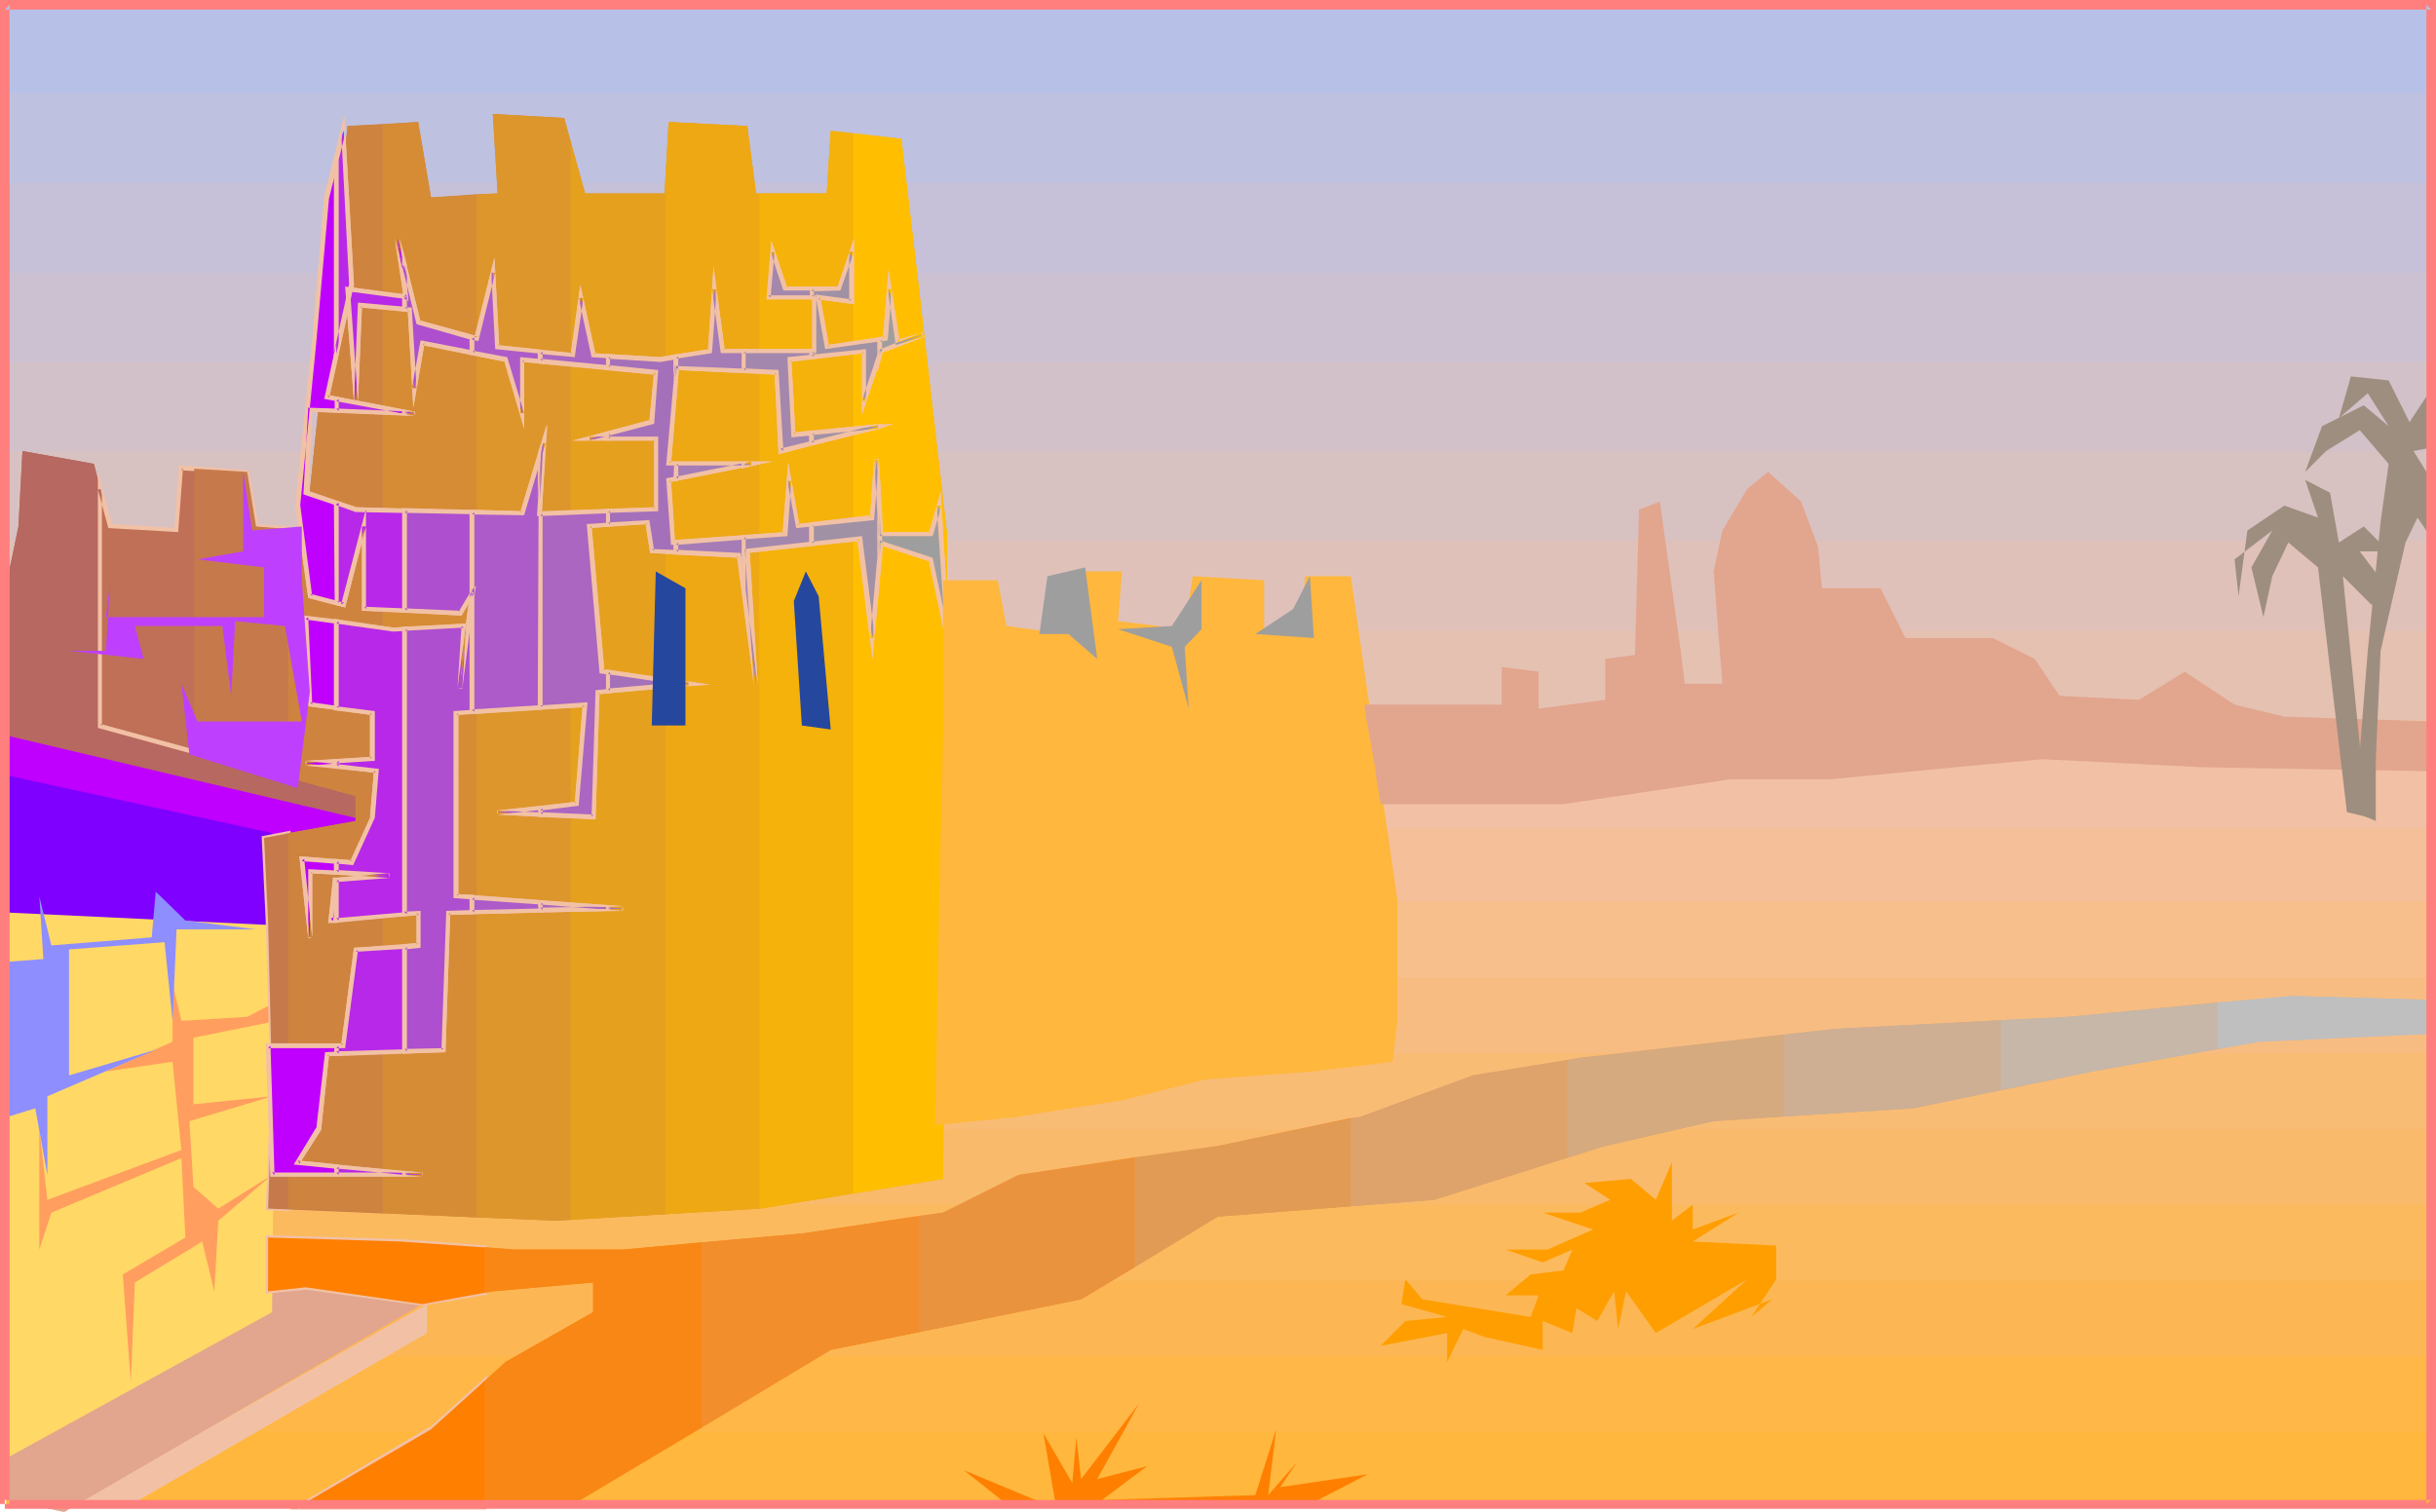 <svg xmlns="http://www.w3.org/2000/svg" fill-rule="evenodd" height="304.475" preserveAspectRatio="none" stroke-linecap="round" viewBox="0 0 3035 1884" width="490.455"><style>.brush1{fill:#f2c1a5}.pen1{stroke:none}.brush11{fill:#ffb73d}.brush20{fill:#e2a58e}.brush22{fill:#bf00ff}.brush26{fill:#b76860}.brush44{fill:#9e9e9e}.brush47{fill:#ff7f00}.brush58{fill:#9e8e7f}</style><path class="pen1 brush1" d="M3035 1120H6v-111h3029v111z"/><path class="pen1 brush1" d="M3035 1120H6V897h3029v223z"/><path class="pen1" style="fill:#edc1aa" d="M3035 1009H6V786h3029v223z"/><path class="pen1" style="fill:#e5c1b2" d="M3035 897H6V674h3029v223z"/><path class="pen1" style="fill:#e0c1ba" d="M3035 786H6V563h3029v223z"/><path class="pen1" style="fill:#d8c1c1" d="M3035 674H6V451h3029v223z"/><path class="pen1" style="fill:#d3c1c9" d="M3035 563H6V340h3029v223z"/><path class="pen1" style="fill:#ccc1d1" d="M3035 451H6V228h3029v223z"/><path class="pen1" style="fill:#c6c1d8" d="M3035 340H6V116h3029v224z"/><path class="pen1" style="fill:#bfc1e0" d="M3035 228H6V5h3029v223z"/><path class="pen1" d="M3035 116H6V5h3029v111zm0-111H6h3029z" style="fill:#b7c1e8"/><path class="pen1 brush11" d="M3033 1878H8v-94h3025v94z"/><path class="pen1 brush11" d="M3033 1878H8v-188h3025v188z"/><path class="pen1" style="fill:#ffb747" d="M3033 1784H8v-188h3025v188z"/><path class="pen1" style="fill:#fcb754" d="M3033 1690H8v-189h3025v189z"/><path class="pen1" style="fill:#fcba5e" d="M3033 1596H8v-189h3025v189z"/><path class="pen1" style="fill:#f9ba6b" d="M3033 1501H8v-189h3025v189z"/><path class="pen1" style="fill:#f9bc75" d="M3033 1407H8v-189h3025v189z"/><path class="pen1" style="fill:#f7bc82" d="M3033 1312H8v-189h3025v189z"/><path class="pen1" style="fill:#f7bf8c" d="M3033 1218H8v-122l633-67h380l113 15 114-6 27-9h1758v189z"/><path class="pen1" style="fill:#f4bf99" d="M3033 1123H8v-27l643-68 322-5 161 21 114-6 104-36h197l358-10 197-15 478-42 451 16v172z"/><path class="pen1 brush1" d="M1021 1029H641l10-1 322-5 48 6zm2012 0H1275l77-27h197l358-10 197-15 478-42 451 16v78z"/><path class="pen1 brush1" d="M1021 1032v-5H641l1 5 9-1 322-5 48 6 1-5-49-7-322 6h-1l-9 1v5h380l1-5-1 5zm2009-3 3-2H1275v5l78-27h-1 197l358-10 197-16 478-41 451 16-3-3v78l6 3v-84l-454-16-478 42-198 15h1l-358 10h-198l-92 33h1777l-6-3zM158 1878l374-217v-36L86 1878h72z"/><path class="pen1 brush20" d="M526 1625 80 1884l-72-15v-312l518 68z"/><path class="pen1" style="fill:#ffd866" d="m8 1817 331-182 6-623-333-66-4 871z"/><path class="pen1 brush22" d="m345 1044 129-21L12 909l-4 68 337 67z"/><path class="pen1" style="fill:#7f00ff" d="m339 1038 6 115-337-16V966l331 72z"/><path class="pen1" style="fill:#ff9e5e" d="m345 1153-6 98-31 16-82 5-11-46v72l-83 37 83-12 11 110-167 62-10-88v150l15-46 162-68 5 99-78 46 10 135 5-125 84-51 15 62 5-88 67-57-67 42-31-27-5-82 103-31-98 10v-83l104-21v-119z"/><path class="pen1" style="fill:#8e8eff" d="M319 1158h-99l-5 114-10-98-119 9v157l108-32-135 58v98l-15-83-36 11-6-193 52-4-5-78 15 61 125-10 5-57 37 36 88 11z"/><path class="pen1 brush26" d="M459 1023 2 915l6-48 446 125 5 31z"/><path class="pen1 brush26" d="M8 872V728l15-72 5-94 89 16 8 31v296L8 872z"/><path class="pen1 brush26" d="M8 872V728l15-72 5-94 89 16 20 78 83 5 6-78 16 1v353L8 872z"/><path class="pen1" d="M359 1038v468h-25l5-151-5-208-5-103 30-6zM125 905V609l12 47 83 5 6-78 82 5 11 68 40 3v310l-234-64z" style="fill:#bf7056"/><path class="pen1 brush1" d="m360 1041-3-3v468l2-2-25-1 3 3 5-151-5-208-5-103-2 3 30-6 2-6-36 7 5 105 6 208-6 153 31 1v-474l-2 6zM125 902l2 3V609l-5 1 13 48 87 5 6-80-2 3 82 5-2-3 11 70 42 4-2-3v310l3-3-235-64-3 5 240 66V656l-43-3 3 2-12-69-87-6-6 80 3-2-83-5 3 2-18-67v319l3-5z"/><path class="pen1" style="fill:#c67a4c" d="M242 937V584l66 4 11 68 62 5 52-504 44-2v1357l-143-6 5-151-5-208-5-103 114-21v-31l-201-55z"/><path class="pen1" style="fill:#ce843f" d="M359 1506v-468l84-15v-31l-84-23V659l22 2 52-504 88-5 16 94 57-4v1275l-235-11z"/><path class="pen1" style="fill:#d68c35" d="M477 1512V155l44-3 16 94 83-5-6-99 89 5 8 30v1343l-18 1-216-9z"/><path class="pen1" style="fill:#dd962b" d="M594 1517V242l26-1-6-99 89 5 26 94h99l1-18v1290l-136 8-99-4z"/><path class="pen1" style="fill:#e5a01e" d="M711 1520V177l18 64h99l5-89 98 5 11 84h4v1265l-235 14z"/><path class="pen1" style="fill:#eda814" d="M829 1513V223l4-71 98 5 11 84h88l5-78 28 3v1321l-116 19-118 7z"/><path class="pen1" style="fill:#f4b20a" d="M946 1506V241h84l5-78 88 10 22 187 35 306-5 803-228 37h-1z"/><path class="pen1" style="fill:#ffbf00" d="M1063 1487V166l60 7 22 187 35 306-5 803-112 18z"/><path class="pen1 brush22" d="M419 1303v10l-12 1-10 93-26 41 48 6v10h-80l-5-161h85zm0-1105v243l-12 54 12 2v15l-33-2-5 104 38 12v125l-33-8-15-113 21-203 15-181 12-48zm0 576v108l-33-4-5-109 38 5zm0 174v7l-38-4 38-3zm0 125v14l-33-1v82l-10-98 43 3zm0 23v51h-7l5-51h2z"/><path class="pen1 brush1" d="m419 1306-3-3v10l3-3-14 1-11 96v-2l-28 46 53 5-3-2v10l3-3h-80l3 3-5-161-3 3h85l2-5-90-1 6 166h84l1-15-51-5 2 4 27-42 10-94-3 2 15-1-1-14-2 5zm3-1107-6-1v243-1l-12 57 15 3-3-3v15l3-3-35-1-6 108 40 13-2-3v125l4-2-33-9 2 3-15-114v1l20-203 16-181v1l12-48v-23l-18 69-15 181-21 204 16 115 38 10-1-130-39-14 2 3 5-104-3 3 36 1v-19l-14-3 2 4 12-54V176v23zm-3 578-3-3v108l3-2-32-5 2 3-5-109-3 3 38 5 3-5-44-5 6 113 38 5V772l-3 5zm0 174-3-3v7l3-3-37-4-1 6 38-3 3-5-41 2v6l41 3v-11l-3 5zm0 125-3-3v14l3-3-35-1v85h5l-10-98-3 3 43 3 3-5-49-4 11 102 5-1v-82l-3 2 36 2v-19l-3 5z"/><path class="pen1 brush1" d="m419 1099-3-3v51l3-3h-7l3 4 5-52-3 3h2l2-5-6-1-6 57h12v-56l-2 5z"/><path class="pen1 brush22" d="M504 1180v130l-97 4-10 93-26 41 133 14v2H339l-5-161h94l15-120 61-3zm0-849v25l-9-59 9 34zm0 38v16l-56-4-5 119-10-140 71 9zm0 144v2l-118-5-5 104 62 21 61 1v125l-50-2V656l-26 98-42-11-15-113 21-203 15-181 21-83 10 192-31 140 97 18zm0 271v355l-92 8 5-51 68-5-99-5v82l-10-98 62 5 26-57 5-57-88-10 83-5v-58l-78-10-5-109 109 15h14z"/><path class="pen1 brush1" d="m504 1183-3-3v130l3-3-99 4-11 96v-2l-28 46 137 14-2-3v2l3-3H339l3 3-5-161-3 3h96l16-122-3 2 61-3 3-6-66 4-16 122 3-3h-97l6 166h169l1-6-136-14 2 4 27-42 10-94-3 2 99-4 1-135-3 6zm-3-852v25l6-1-9-58-6 1 9 33 6-1-9-33-6 1 9 58h6v-26l-6 1zm2 41-2-3v16l3-2-58-6-5 123h5l-10-140-3 3 70 9 4-5-77-10 11 143h5l5-119-3 2 59 5v-21l-4 5z"/><path class="pen1 brush1" d="m503 516-2-3v2l3-3-120-4-6 108 65 22 61 1-3-3v125l3-3-50-2 2 3V634l-31 119 4-2-42-11 2 3-15-114v1l20-203 16-181v1l21-84h-6l10 192v-1l-31 143 99 19 4-5-99-19 2 4 31-141-12-211-25 101-15 181-21 204 16 115 46 12 26-101h-5v105l56 2-1-129-63-2h1l-62-21 2 3 5-104-3 3 121 5v-7l-4 5zm1 270-3-2v355l2-3-91 8 3 4 5-52-2 3 67-5v-6l-101-5v85h5l-10-98-3 3 64 5 27-59 5-61-90-10-1 6 86-6v-62l-80-11 2 3-5-109-3 3 109 15 14-1 3-5-17 1-112-15 6 113 80 11-3-3v58l3-3-83 5v6l88 9-3-3-5 58 1-1-26 57 3-2-66-5 11 102 5-1v-82l-3 2 99 6-1-6-69 6-6 56 98-9V781l-3 5z"/><path class="pen1" d="M588 420v20l-62-13-10 57-5-98-63-5-5 119-10-140 72 10-10-73 26 104 67 19zM419 1464v-10l107 10H419zm0-151v-10h9l15-120 78-5v-41l-102 10v-51l66-5-66-4v-14l19 2 26-57 5-57-50-6v-7l45-2v-58l-45-6V774l71 10 88-4-5 77 15-115v145l-20 1v229l20 1v19h-30l-5 171-134 5zm0-562V626l24 9 145 3v101l-15 25-119-5V656l-26 98-9-3zm0-239v-15l97 18-97-3zm0-71V198l9-35 10 192-19 86z" style="fill:#b728e8"/><path class="pen1 brush1" d="m587 423-2-3v20l4-3-65-13-11 60h6l-6-101-67-6-5 123h5l-10-140-3 3 76 10-11-76-6 1 27 106 68 19 4-5-69-19 2 2-26-104-6 1 11 73 3-3-76-11 11 143h5l5-119-3 2 62 6-2-3 7 122 14-81-3 3 65 13v-25l-4 5zM419 1461l3 3v-10l-3 2 107 10v-5H419l-2 5h109l1-5-111-10 1 15 2-5zm0-151 3 3v-10l-3 3h11l16-122-3 2 81-5v-46l-105 9 3 3v-51l-3 3 66-5v-6l-66-4 3 3v-14l-3 3 21 2 27-59 5-61-53-6 3 3v-7l-3 3 48-3v-62l-48-6 3 2V774l-3 3 71 10 88-5-3-2-5 77 6 1 15-115-6-1v145l3-3-23 2v233l23 2-3-3v19l3-3-32 1-6 173 3-2-134 4-3 6 139-5 6-174-3 3 33-1v-24l-23-1 3 3V888l-3 3 23-2V742h-6l-15 115h6l5-80-91 5-74-11v114l48 6-3-3v58l3-3-48 3v11l53 6-3-3-5 58 1-1-26 57 3-2-23-2v19l69 5-1-6-68 6v56l106-10-3-3v41l2-3-80 6-16 122 3-3-11 1-1 15 3-6z"/><path class="pen1 brush1" d="m420 749 2 2V626l-4 3 25 9 145 3-3-3v101l1-2-15 26 2-2-119-5 2 3V634l-31 119 4-2-9-2-3 4 13 4 26-101h-5v105l124 6 16-27V636l-148-4h1l-28-9 1 130 3-4zm-1-240 3 3v-15l-3 3 97 18v-5l-97-4-2 5 99 4 1-5-100-19v20l2-5zm-3-69 6 1V198v1l9-36h-6l10 192v-1l-19 86v26l25-111-12-211-13 54v268-26z"/><path class="pen1" d="M673 1007v8l-53-3 53-5zm-169 457v-2l22 2h-22zm0-154v-130l17-2v-41l-17 2V784l74-4-5 77 16-119-16 26-69-3V636l147 4 22-74v56l-1 18h1v241l-105 7v229l105 8v9l-115 3-5 171-49 2zm0-795v-2l12 2h-12zm0-130v-16l1 1-1-14v-25l17 70 73 21 20-83 6 93 53 6v12l-22-2v67l-21-67-104-21-10 57-5-98-7-1z" style="fill:#ad4fce"/><path class="pen1 brush1" d="m673 1010-3-3v8l3-3-53-2v5l53-5 3-6-57 6 1 5 56 3v-14l-3 6zm-169 451 3 3v-2l-3 3 22 1v-5h-22l-3 5h25v-5l-25-2v7l3-5z"/><path class="pen1 brush1" d="m504 1307 3 3v-130l-3 3 20-2v-46l-21 1 4 3V784l-3 2 74-4-3-2-5 77 6 1 17-132-22 37 2-2-69-3 3 3V636l-3 3 149 3 23-76h-6v56l-1 21h4l-3-3v241l3-2-108 7v233l108 8-3-2v9l3-3-117 4-6 173 3-2-49 1-3 6 54-2 6-174-3 3 117-3 1-15-108-8 3 3V888l-3 3 108-7-1-246-3-1 3 3 1-18v-75l-28 92 3-2-150-4v130l74 4 16-27-5-2-16 119h6l5-80-80 4v361l21-2-3-3v41l2-3-20 2v136l3-6zm0-795 3 3v-2l-4 3 13 2v-5l-12-1-3 5 15 1 1-5-16-3v7l3-5zm0-129 3 2v-16l-4 3 6 3-2-20v1-25h-6l18 73 77 22 21-86-5-1 5 96 56 6-3-3v12l3-3-25-2v70h5l-21-70-108-21-11 60h6l-6-101h-9l-3 5 10 1-3-3 7 122 14-81-3 3 104 21-2-2 25 85v-86l-3 3 26 2v-17l-56-6 2 2-6-111-25 100 4-2-73-20 2 2-23-93v48l2 15 4-3-6-3v23l3-5z"/><path class="pen1" d="M758 540v7h-24l24-7zm-170 597v-19l170 13v2l-170 4zm0-250V742l1-4-1 1V638l63 2 26-88-5 88 86-4v18l-24 2 16 181h8v24l-13 1-6 156-119-6 99-10 10-124-141 9zm0-447v-20l6 2 20-83 6 93 94 11 10-73 15 73 19 1v14l-107-10v67l-21-67-42-8z" style="fill:#ad5bc9"/><path class="pen1 brush1" d="m758 543-3-3v7l3-3h-24l1 5 23-6 2-6-46 12h46v-12l-2 6zm-170 591 3 3v-19l-3 3 169 12-2-2v2l3-3-170 4-3 5 175-4v-7l-175-13v24l3-5zm0-250 3 3V742v1l2-13-7 7 5 2V638l-3 3 65 1 27-90h-5l-6 91 89-4-3-3v18l2-3-26 2 16 186 10 1-2-3v24l3-3-16 2-5 158 2-3-119-5v5l101-11 11-129-144 9-3 6 144-9-3-3-10 124 2-3-99 11 1 5 122 6 5-159-2 3 15-1v-29l-10-1 3 2-16-181-2 3 25-2v-22l-88 3 3 3 6-111-33 110 3-2-66-2v111l6-6-5-2-1 4v148l3-6zm1-447 2 3v-20l-4 3 9 2 21-85-5-1 5 96 99 10 11-74h-6l16 74 21 2-3-3v14l3-3-110-10v70h5l-21-70-43-8-4 5 45 9-2-2 25 85v-86l-3 3 110 10v-19l-21-2 3 2-19-87-12 87 3-2-94-10 2 2-6-111-25 100 4-2-10-2v25l4-5z"/><path class="pen1" d="M673 622v-56l4-14-4 70zm0 512v-9l103 7-103 2zm0-119v-8l46-5 10-124-56 3V640l144-5v-88h-83l78-21 5-62-144-14v-12l41 5 10-73 15 73 84 5 19-4v27l-9 107h9v19l-9 1 5 78h4v12l-30-1-5-37-73 6 16 181 92 13v3l-97 9-6 156-66-3z" style="fill:#aa66c1"/><path class="pen1 brush1" d="M670 622h6v-56l4-14h-5l-5 70h6l6-93-12 36v57h6-6zm3 509 3 3v-9l-3 2 102 8 1-6-103 2-2 6 105-2v-6l-106-7 1 15 2-6z"/><path class="pen1 brush1" d="m673 1012 3 3v-8l-3 3 48-6 11-129-59 4 3 2V640l-3 3 147-6v-93h-86l1 5 80-21 5-67-147-14 3 3v-12l-3 3 43 4 11-74h-6l16 74 86 6 19-4-3-3v27-1l-9 110h12l-3-2v19l3-3-12 2 6 83h6l-3-3v12l3-3-30-1 3 2-6-38-78 5 16 186 95 13-3-2v3l3-3-100 10-5 158 2-3-66-3-2 6 71 3 5-159-2 3 100-9v-9l-95-13 3 2-16-181-2 3 72-5-3-2 6 38 35 2v-18h-7l3 3-5-78-3 3 12-2-1-24h-11l3 3 9-107-1-30-22 4h1l-84-5 3 2-19-87-12 87 3-2-44-4v17l147 14-2-4-6 62 2-2-98 26h104l-2-2v88l2-3-146 6-1 246 59-3-3-3-10 124 2-3-48 6 1 13 2-6z"/><path class="pen1" d="M758 654v-18l59-1v-88h-59v-7l54-14 5-62-59-6v-14l65 4 62-10 5-78 10 78h26v24l-83-3-10 119h93v2l-93 18 5 78 88-7v67l-5-44-109-5-5-37-49 4zm0 479v-2l18 1-18 1zm0-272v-24l101 15-101 9z" style="fill:#a570ba"/><path class="pen1 brush1" d="m758 651 2 3v-18l-2 3 62-2v-93h-62l2 3v-7l-2 3 57-15 5-67-62-6 2 3v-14l-2 3 65 4 64-11 6-80h-6l11 80h28l-2-2v24l2-3-85-3-11 124h96l-2-2v2l2-3-96 19 6 83 91-7-3-3v67l5-1-6-46-111-5 3 2-6-38-51 3-3 5 52-3-3-2 6 38 111 6-3-3 6 44h5v-69l-91 6 3 3-5-78-3 3 96-19v-7h-96l3 3 10-119-3 2 86 4v-30h-29l3 2-14-105-7 106 2-3-62 10h1l-68-4v20l62 6-2-4-6 62 2-2-56 15v11h62l-2-2v88l2-3-62 2v22l3-5zm0 479 2 3v-2l-3 2 18 2 1-6-18 1-3 5h21v-6l-21-1v7l3-5zm-1-272 3 3v-24l-3 3 101 15v-6l-101 9-2 6 127-11-127-19v30l2-6z"/><path class="pen1" d="M1011 360v10h-54l6-57 15 47h33zM842 853v-3l17 2-17 1zm0-165v-12l136-10 5-68 11 58 17-2v23l-80 10 11 165-21-160-79-4zm0-91v-19h94l-94 19zm0-126v-27l43-6 5-78 10 78h111v7l-28 3 6 93 22-2v13l-38 10-5-98-125-5-1 12z" style="fill:#a57cb5"/><path class="pen1 brush1" d="m1011 363-3-3v10l3-2h-54l3 3 5-57h-5l16 48 35 1 3-5-36-1 3 2-20-59-6 73h59v-15l-3 5zM842 850l3 3v-3l-3 2 16 3v-6l-16 1-3 6 46-3-46-7v10l3-6zm0-165 3 3v-12l-3 3 139-11 5-69h-5l11 59 20-2-4-2v23l3-2-83 9 11 168h5l-21-163-81-4-3 6 82 4-3-3 21 160h5l-10-165-2 2 82-9v-29l-21 2 3 2-14-79-7 89 3-2-139 10v18l3-6zm0-91 3 3v-19l-3 2h94v-5l-94 19-3 6 125-25H840l-1 25 3-6zm-3-124 6 1v-27l-3 3 45-7 6-80h-6l11 80h113l-3-2v7l3-3-30 3 5 100 26-3-4-3v13l2-2-38 9 4 3-6-101-129-5-2 14 6 1 1-12-3 2 125 6-3-3 5 102 44-12v-18l-26 3 3 2-5-93-2 3 30-4v-12H900l3 2-14-105-7 106 2-3-45 7v29h6l-6-1z"/><path class="pen1" d="M926 462v-24h88v-68h-57l6-57 15 47h67l16-47v62l-41-5 10 62 66-9v19l-20 58v-62l-93 10 6 93 107-10-123 31-5-98-42-2zm0 274v-67l52-3 5-68 11 58 93-11 5-73 4 66v56l-9 101-16-124-140 16 11 165-16-116zm0-156v-2h10l-10 2z" style="fill:#a387ad"/><path class="pen1 brush1" d="m926 459 3 3v-24l-3 2h91v-72h-60l3 3 5-57h-5l16 48h71l17-48-6-1v62l3-2-45-6 12 68 68-9-3-3v19l-19 57 5 1v-65l-98 10 5 100 110-11-3-3 2-2-123 30 4 3-6-101-44-2-2 5 44 3-3-3 5 102 128-33 1-5-111 11 3 2-5-93-2 3 93-11-3-2v78l25-73v-23l-69 10 3 2-11-62-3 3 45 6v-82l-21 62 2-2h-67l3 2-20-59-6 73h59l-2-3v68l2-3h-90v29l2-5zm3 276v1-67l-3 3 55-4 5-69h-5l11 59 97-10 6-75-6-1 4 66v56-1l-9 102h6l-16-127-146 16 11 168h5l-15-117-5 1 15 116h5l-10-165-2 2 140-15-4-3 19 150 12-127v-56l-4-66h-6l-5 73 2-3-93 11 3 2-14-79-7 89 3-2-54 4v69l5-1zm-3-158 3 3v-2l-3 2h10v-5l-10 2-2 7 36-9h-36v9l2-7z"/><path class="pen1" d="M1011 445v-7h3v-68h-3v-10h34l16-47v62l-41-5 10 62 73-10 5-62 10 67 32-10-53 21-21 62v-62l-65 7zm0 232v-23l76-9 5-73 5 94h63l10-36 10 165-20-98-63-21-10 119-16-124-60 6zm0-125v-13l86-8-86 21z" style="fill:#a091a5"/><path class="pen1 brush1" d="m1011 442 3 3v-7l-3 2h6v-72h-6l3 2v-10l-3 3 36-1 17-48-6-1v62l3-2-45-6 12 68 78-11 5-64h-5l10 70 34-10-2-6-53 22-21 63 5 1v-65l-68 7-3 6 69-8-3-2v79l26-79-2 2 53-20-2-6-32 10 4 2-14-90-7 86 3-3-73 11 3 2-11-62-3 3 45 6v-82l-21 62 2-2-36 1v15h5l-2-3v68l2-3h-5l-1 13 3-6zm0 233 3 2v-23l-2 2 77-8 6-75-6-1 6 97 67-1 11-38h-6l11 165h5l-21-100-67-22-11 122h6l-16-127-63 7-3 5 64-6-4-3 19 150 13-144-4 2 63 21-2-3 21 99 5-1-11-182-15 52 3-2h-63l3 3-5-94h-6l-5 73 2-3-78 9v29l3-5zm-1-125 4 2v-13l-2 3 86-8-2-6-86 22-2 6 90-22-1-6-89 9v19l2-6z"/><path class="pen1 brush44" d="M1096 442v-19l7-1 5-62 10 67 32-10-53 21-1 4zm0 252v-56l1 28h63l10-36 10 165-20-98-63-21-1 18zm0-163h1-1z"/><path class="pen1 brush1" d="M1093 442h6v-19l-3 3 10-2 5-64h-5l10 70 34-10-2-6-53 22-2 6v23l7-27-2 2 53-20-2-6-32 10 4 2-14-90-7 86 3-3-10 1v45-23zm0 252h6v-56h-6l2 30h67l11-38h-6l11 165h5l-21-100-67-22-2 21h6l1-18-4 3 63 21-2-3 21 99 5-1-11-182-15 52 3-2h-63l3 3-1-28h-6v56h6-6zm2-165 4 2-3 3h1l-1-6-1 1-1 6 20-7-20 1v6l1-6z"/><path class="pen1" style="fill:#bf3fff" d="m371 982 15-120-10-139v-67l-62 5-11-73v99l-57 10 83 10v62H132l5-41-5 83H86l93 10-11-41h109l11 87 5-93 62 6 21 119H246l-20-47 10 88 135 42z"/><path class="pen1" d="m999 904-10-155 15-37 16 31 15 166-36-5zm-145 0V733l-37-21-5 192h42z" style="fill:#26479e"/><path class="pen1 brush11" d="M1175 723h68l11 57 72 10 21-78h51l-5 62 83 10 10-66 89 5v67l46-6 5-66h57l58 404v150l-6 51-98 12-135 10-104 26-134 21-99 10 5-275 5-212V723z"/><path class="pen1 brush44" d="m1632 718 5 77-73-5 47-31 21-41zm-135 66v-61l-37 57-67 4 67 22 21 77-5-77 21-22zm-145-77-47 11-10 72h36l36 31-15-114z"/><path class="pen1 brush47" d="M604 1721v157H371l166-97 67-60zm-270-112v-67l166 5 104 7v57l-78 14-145-21-47 5z"/><path class="pen1 brush1" d="m606 1723-5-2v157l3-2H371l1 5 166-98 68-60 1-9-72 65v-1l-174 103h245l1-167-1 9zm-272-117 3 3v-67l-3 3 166 5 104 7-3-3v57l3-3-78 14h1l-146-21-47 5-3 6 51-5h-1l145 20 81-14v-61l-107-8-169-5v73l3-6z"/><path class="pen1 brush47" d="M334 1609v-67l166 5 141 10h135l98-9v231l-166 99H371l166-97 93-84 109-62v-37l-125 11-88 16-145-21-47 5z"/><path class="pen1" style="fill:#f98716" d="M604 1878v-157l26-24 109-62v-37l-125 11-10 2v-57l37 3h135l223-20 146-22v145l-110 22-327 196H604z"/><path class="pen1" style="fill:#f28e2b" d="M874 1779v-231l125-11 176-26 94-47 145-22v137l-67 40-312 63-161 97z"/><path class="pen1" style="fill:#ea933f" d="M1145 1660v-145l30-4 94-47 248-36 166-35v110l-166 13-170 103-202 41z"/><path class="pen1" style="fill:#e29b54" d="M1414 1579v-137l103-14 177-36 141-52 118-19v121l-166 53-270 21-103 63z"/><path class="pen1" style="fill:#dda36b" d="M1683 1503v-110l11-1 141-52 134-22 254-29v102l-88 6-135 31-213 67-104 8z"/><path class="pen1" style="fill:#d6aa7f" d="M1953 1442v-121l16-3 317-36 207-11v87l-109 23-249 16-135 31-47 14z"/><path class="pen1" style="fill:#ceaf93" d="M2223 1391v-102l63-7 291-15 186-18v58l-155 28-224 46-161 10z"/><path class="pen1" style="fill:#c6b7a8" d="M2493 1358v-87l84-4 279-26 177 5v42l-218 10-207 37-115 23z"/><path class="pen1" style="fill:#bfbfbf" d="M2763 1307v-58l93-8 177 5v42l-218 10-52 9z"/><path class="pen1" style="fill:#ff9e00" d="m2032 1469-58 5 32 21-37 16h-47l63 21-57 25h-52l46 16 37-16-11 26-41 5-31 26h41l-10 27-135-22-21-25-5 31 57 16-52 5-31 31 83-16v36l20-41 27 10 72 16v-36l37 15 5-31 26 16 21-37 5 47 10-47 37 52 114-67-68 62 99-37-26 22 31-47v-42l-104-5 57-36-57 21v-31l-26 20v-73l-20 47-31-26z"/><path class="pen1 brush47" d="m1315 1873-15-87 36 62 5-57 6 52 72-94-52 94 62-16-56 42 191-6 26-82-10 82 36-41-21 31 109-16-62 32 166 9h-549l-58-46 89 37 25 4z"/><path class="pen1 brush20" d="M1699 878h172v-47l46 6v46l83-11v-51l37-5 5-181 26-10 26 186 5 41h47l-5-62-6-78 11-51 31-52 26-21 41 37 21 56 5 52h73l31 62h109l52 26 31 46 99 5 57-35 62 41 62 15 187 6-5 62-285-5-198-10-109 10-155 15h-125l-208 31h-228v-3l-1-3-1-6-1-8-2-10-1-11-4-23-4-23-2-11-2-9-1-8-1-6v-3h-1z"/><path class="pen1 brush58" d="m2924 1012-36-305-37-31-20 42-11 51-15-62 26-46-47 36 5 46 11-82 46-31 42 15-16-47 31 16 11 62 31-20 31 31h-36l31 41-16 26-36-36 30 300-25-6z"/><path class="pen1 brush58" d="m2934 1012 16-201 16-161 10-72-36-42-42 26-26 26 21-57 52-26 31 26-26-41-36 31 15-52 47 5 26 52 31-47v78l-26 5 26 42v72l-21-31-15 31-31 135-6 135v77l-26-11z"/><path class="pen1" style="fill:#ff7f7f" d="M6 1880h3029V0H0v1874h12V6l-6 6h3023l-6-6v1868l6-5H6v11z"/></svg>
